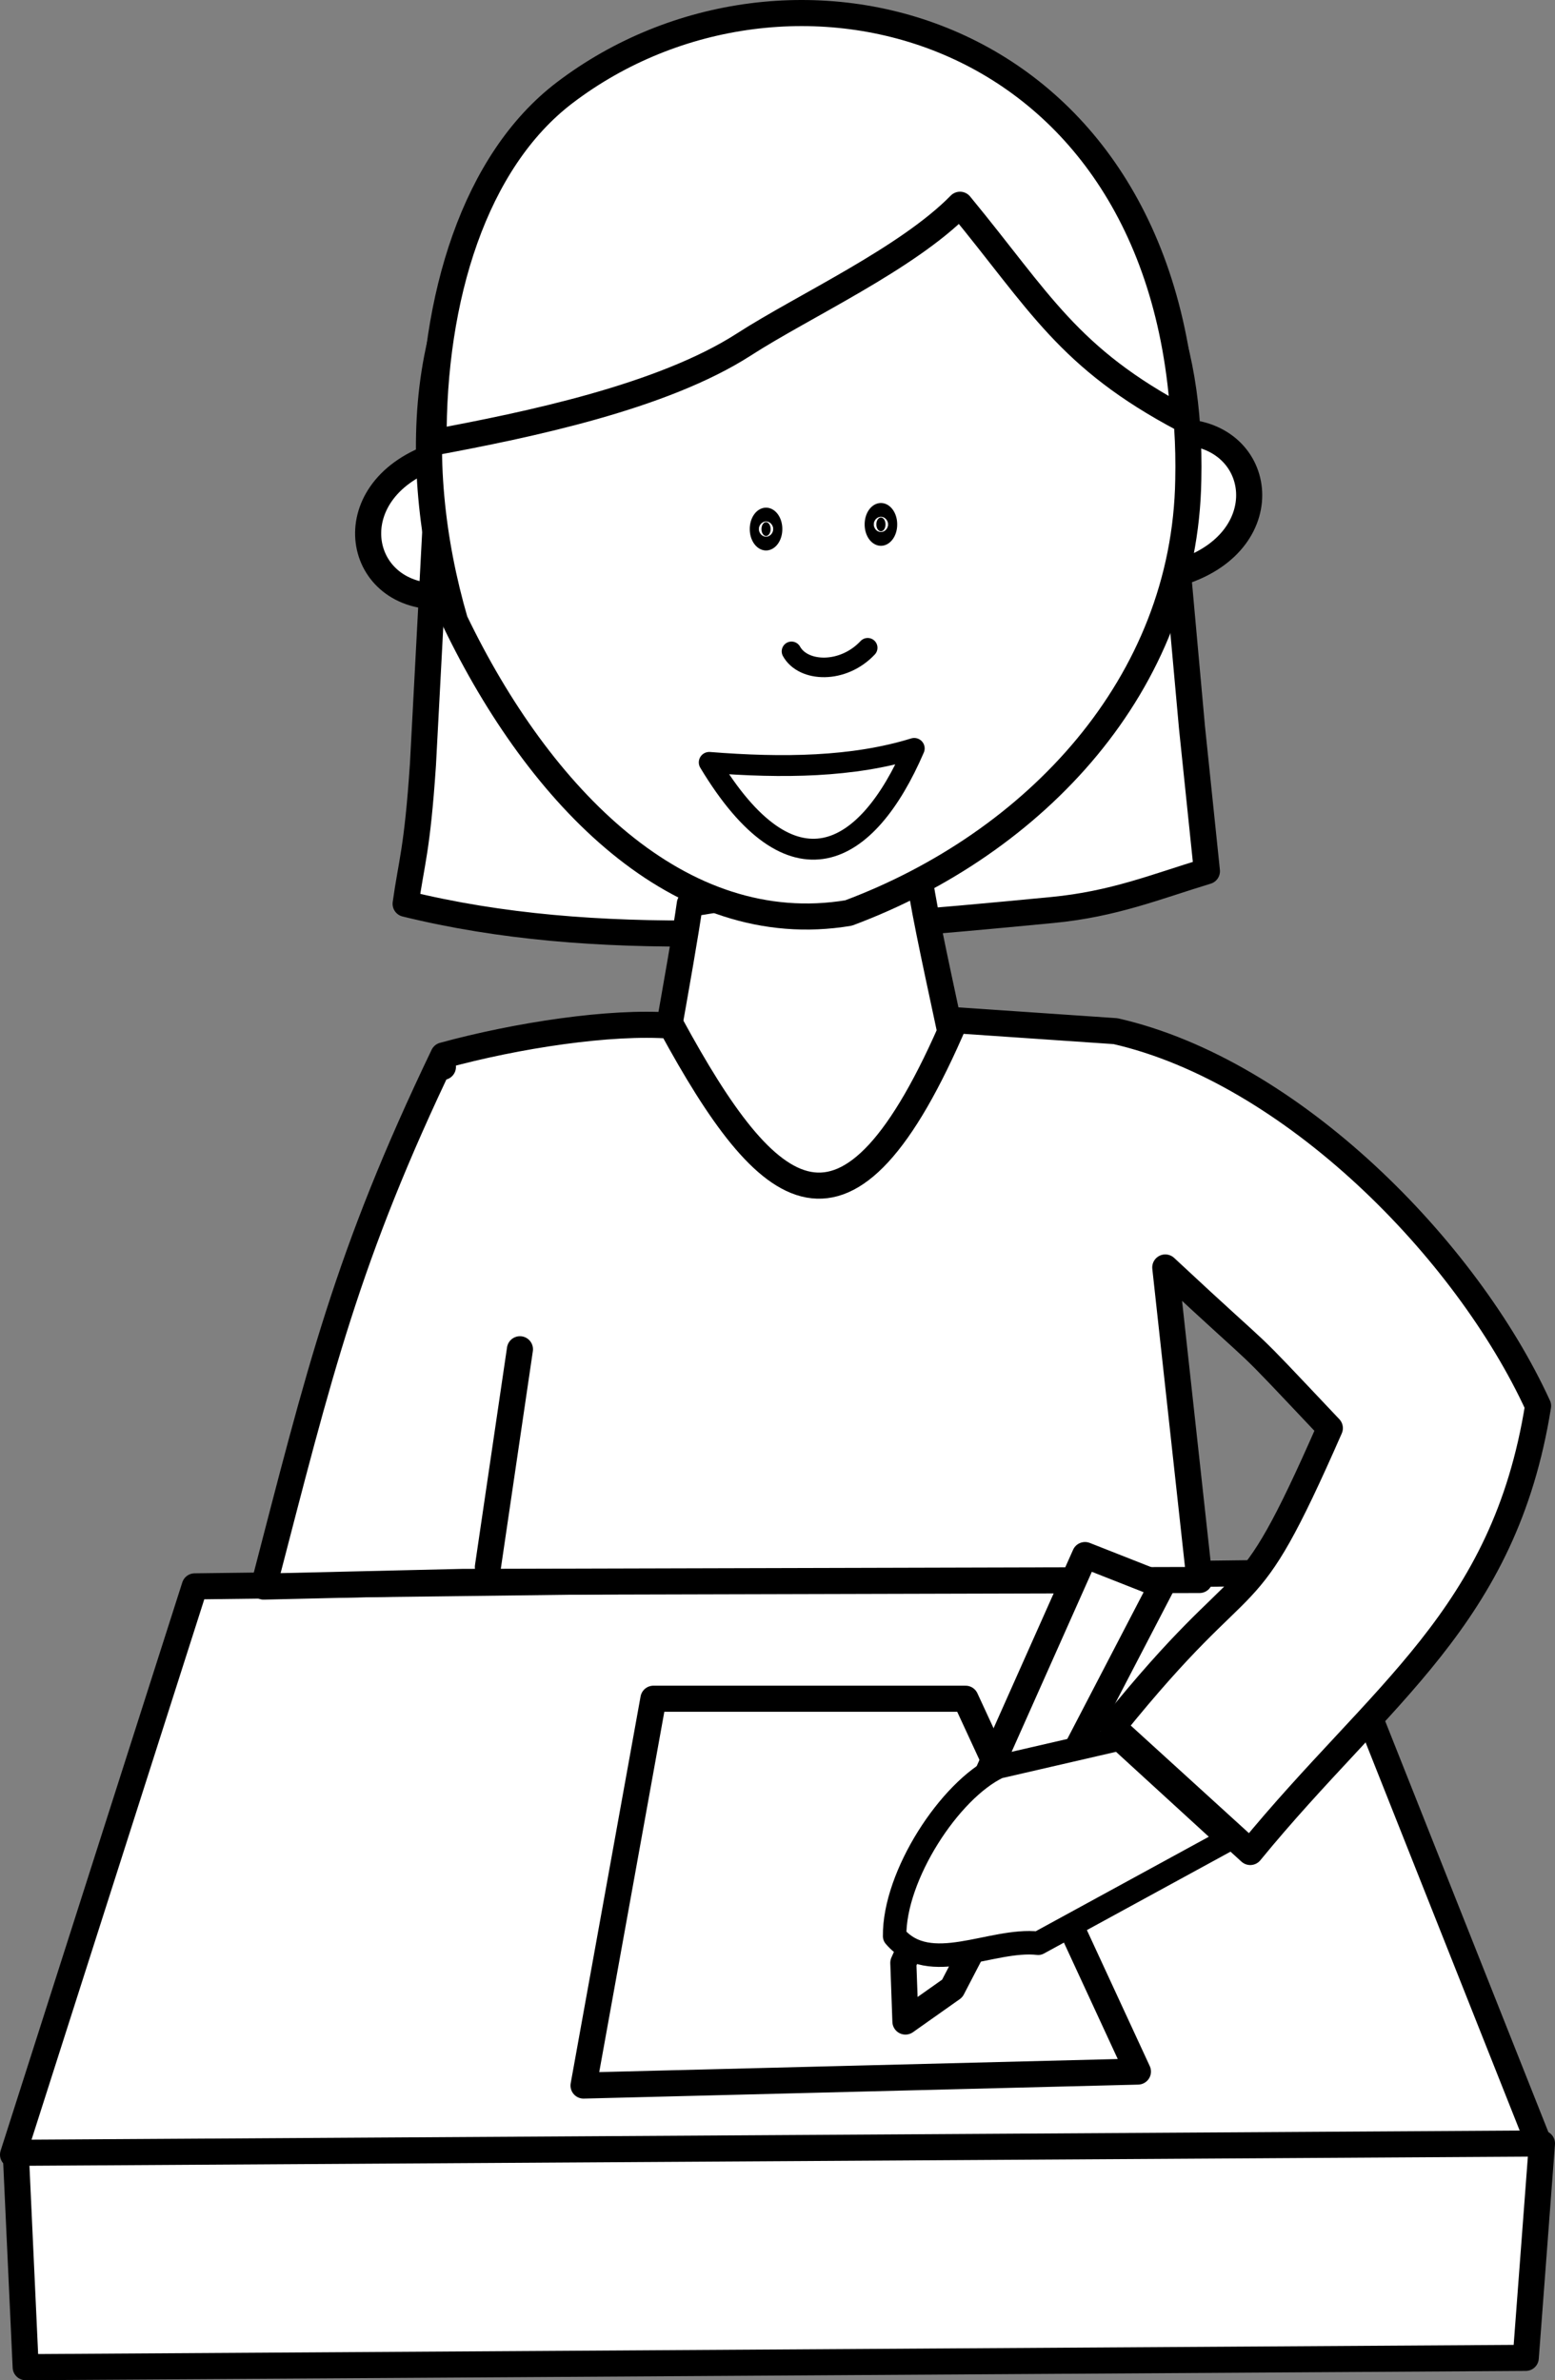 <?xml version="1.0" encoding="UTF-8" standalone="no"?>
<!-- Created with Inkscape (http://www.inkscape.org/) -->
<svg
   xmlns:dc="http://purl.org/dc/elements/1.1/"
   xmlns:cc="http://creativecommons.org/ns#"
   xmlns:rdf="http://www.w3.org/1999/02/22-rdf-syntax-ns#"
   xmlns:svg="http://www.w3.org/2000/svg"
   xmlns="http://www.w3.org/2000/svg"
   xmlns:sodipodi="http://sodipodi.sourceforge.net/DTD/sodipodi-0.dtd"
   xmlns:inkscape="http://www.inkscape.org/namespaces/inkscape"
   width="119.21"
   height="182.409"
   id="svg2758"
   sodipodi:version="0.32"
   inkscape:version="0.46"
   version="1.0"
   sodipodi:docname="  l  ve   crivant.svg"
   inkscape:output_extension="org.inkscape.output.svg.inkscape">
  <rect width="100%" height="100%" fill="#808080" stroke="none"/>
  <defs
     id="defs2760">
    <inkscape:perspective
       sodipodi:type="inkscape:persp3d"
       inkscape:vp_x="0 : 526.18109 : 1"
       inkscape:vp_y="0 : 1000 : 0"
       inkscape:vp_z="744.09448 : 526.18109 : 1"
       inkscape:persp3d-origin="372.04724 : 350.78739 : 1"
       id="perspective2766" />
  </defs>
  <sodipodi:namedview
     id="base"
     pagecolor="#ffffff"
     bordercolor="#666666"
     borderopacity="1.0"
     inkscape:pageopacity="0.0"
     inkscape:pageshadow="2"
     inkscape:zoom="0.35"
     inkscape:cx="1202.2188"
     inkscape:cy="520"
     inkscape:document-units="px"
     inkscape:current-layer="layer1"
     showgrid="false"
     showborder="false"
     inkscape:window-width="1130"
     inkscape:window-height="713"
     inkscape:window-x="200"
     inkscape:window-y="119" />
  <g
     inkscape:label="Calque 1"
     inkscape:groupmode="layer"
     id="layer1"
     transform="translate(-371.824,-506.872)">
    <path
       style="opacity:1;fill:#ffffff;fill-opacity:1;stroke:#000000;stroke-width:2;stroke-linecap:round;stroke-linejoin:round;stroke-miterlimit:4;stroke-dasharray:none;stroke-dashoffset:1.5;stroke-opacity:1"
       d="M 405.064,541.85 C 397.473,544.546 399.135,552.914 405.778,552.564 L 405.064,541.85 z"
       id="path3308"
       sodipodi:nodetypes="ccc" />
    <path
       style="opacity:1;fill:#ffffff;fill-opacity:1;stroke:#000000;stroke-width:2;stroke-linecap:round;stroke-linejoin:round;stroke-miterlimit:4;stroke-dasharray:none;stroke-dashoffset:1.5;stroke-opacity:1"
       d="M 462.392,550.715 C 470.062,548.253 468.657,539.837 462.006,539.984 L 462.392,550.715 z"
       id="path3310"
       sodipodi:nodetypes="ccc"
       inkscape:transform-center-x="84.285714"
       inkscape:transform-center-y="28.214286" />
    <path
       style="opacity:1;fill:#ffffff;fill-opacity:1;stroke:#000000;stroke-width:2;stroke-linecap:round;stroke-linejoin:round;stroke-miterlimit:4;stroke-dasharray:none;stroke-dashoffset:1.5;stroke-opacity:1"
       d="M 405.421,543.278 L 404.247,565.479 C 403.805,572.08 403.363,572.933 402.921,576.135 C 417.502,579.717 433.449,578.444 452.515,576.609 C 457.2,576.158 460.418,574.83 464.349,573.635 L 463.206,562.636 L 460.778,535.778 L 405.421,543.278 z"
       id="path3312"
       sodipodi:nodetypes="cccscccc" />
    <path
       style="opacity:1;fill:#ffffff;fill-opacity:1;stroke:#000000;stroke-width:2;stroke-linecap:round;stroke-linejoin:round;stroke-miterlimit:4;stroke-dasharray:none;stroke-dashoffset:1.5;stroke-opacity:1"
       d="M 424.707,576.135 C 424.111,580.421 421.73,592.921 421.135,597.207 C 428.04,604.52 439.945,601.806 446.849,597.921 C 446.373,592.284 442.683,577.968 442.207,573.278 L 424.707,576.135 z"
       id="path3314"
       sodipodi:nodetypes="ccccc" />
    <path
       style="opacity:1;fill:#ffffff;fill-opacity:1;stroke:#000000;stroke-width:2;stroke-linecap:round;stroke-linejoin:round;stroke-miterlimit:4;stroke-dasharray:none;stroke-dashoffset:1.5;stroke-opacity:1"
       d="M 462.921,543.635 C 462.67,559.332 451.15,571.509 436.875,576.84 C 423.927,578.996 413.185,567.931 406.705,554.467 C 403.148,542.275 403.65,527.387 413.995,519.879 C 424.398,511.865 439.792,510.932 450.842,518.199 C 459.878,523.891 463.153,532.856 462.921,543.635 z"
       id="path3316"
       sodipodi:nodetypes="cccccc" />
    <path
       sodipodi:type="arc"
       style="opacity:1;fill:#000000;fill-opacity:1;stroke:#000000;stroke-width:9.219;stroke-linecap:round;stroke-linejoin:round;stroke-miterlimit:4;stroke-dasharray:none;stroke-dashoffset:1.5;stroke-opacity:1"
       id="path3318"
       sodipodi:cx="313.92856"
       sodipodi:cy="452.36218"
       sodipodi:rx="1.7857143"
       sodipodi:ry="2.1428571"
       d="M 315.714,452.362 A 1.786,2.143 0 1 1 312.143,452.362 A 1.786,2.143 0 1 1 315.714,452.362 z"
       transform="matrix(0.195,0,0,0.241,369.335,438.398)" />
    <path
       style="opacity:1;fill:#ffffff;fill-opacity:1;stroke:#000000;stroke-width:2;stroke-linecap:round;stroke-linejoin:round;stroke-miterlimit:4;stroke-dasharray:none;stroke-dashoffset:1.5;stroke-opacity:1"
       d="M 405.064,540.778 C 412.247,539.436 422.575,537.315 428.857,533.268 C 433.448,530.31 441.356,526.706 445.421,522.564 C 451.553,530.003 453.687,534.298 462.564,538.992 C 460.741,508.289 432.108,501.07 415.127,513.967 C 408.21,519.22 404.984,529.706 405.064,540.778 z"
       id="path3320"
       sodipodi:nodetypes="csccsc" />
    <path
       style="opacity:1;fill:#ffffff;fill-opacity:1;stroke:#000000;stroke-width:2;stroke-linecap:round;stroke-linejoin:round;stroke-miterlimit:4;stroke-dasharray:none;stroke-dashoffset:1.5;stroke-opacity:1"
       d="M 386.752,628.443 L 472.416,627.376 L 489.855,671.287 L 372.824,671.997 L 386.752,628.443 z"
       id="path3332"
       sodipodi:nodetypes="ccccc" />
    <path
       style="opacity:1;fill:#ffffff;fill-opacity:1;stroke:#000000;stroke-width:2;stroke-linecap:round;stroke-linejoin:round;stroke-miterlimit:4;stroke-dasharray:none;stroke-dashoffset:1.5;stroke-opacity:1"
       d="M 467.671,648.8 C 477.674,636.583 487.141,630.874 489.737,614.616 C 484.237,602.618 470.839,588.971 457.342,585.895 L 445.059,585.056 C 436.737,604.539 430.678,599.05 423.287,585.474 C 418.616,585.118 411.43,586.22 405.814,587.755 C 398.401,603.208 396.341,611.897 392.036,628.46 L 407.28,628.103 L 463.783,627.955 L 461.157,604.005 C 470.028,612.278 466.181,608.291 473.772,616.318 C 466.907,631.959 468.123,625.592 457.138,639.212 L 467.671,648.8 z"
       id="path3324"
       sodipodi:nodetypes="ccccccccccccc" />
    <path
       style="opacity:1;fill:#ffffff;fill-opacity:1;stroke:#000000;stroke-width:2;stroke-linecap:round;stroke-linejoin:round;stroke-miterlimit:4;stroke-dasharray:none;stroke-dashoffset:1.5;stroke-opacity:1"
       d="M 405.778,588.635 L 405.778,588.635 z"
       id="path3326" />
    <path
       style="opacity:1;fill:#000000;fill-opacity:1;stroke:#000000;stroke-width:2;stroke-linecap:round;stroke-linejoin:round;stroke-miterlimit:4;stroke-dasharray:none;stroke-dashoffset:1.5;stroke-opacity:1"
       d="M 411.684,610.273 L 409.227,626.957"
       id="path3328"
       sodipodi:nodetypes="cc" />
    <path
       style="opacity:1;fill:#ffffff;fill-opacity:1;stroke:#000000;stroke-width:1.6;stroke-linecap:round;stroke-linejoin:round;stroke-miterlimit:4;stroke-dasharray:none;stroke-dashoffset:1.5;stroke-opacity:1"
       d="M 426.196,565.298 C 432.532,575.827 438.289,572.633 441.911,564.227 C 437.218,565.675 431.837,565.746 426.196,565.298 z"
       id="path3330"
       sodipodi:nodetypes="ccc" />
    <path
       sodipodi:type="arc"
       style="opacity:1;fill:#000000;fill-opacity:1;stroke:#000000;stroke-width:9.219;stroke-linecap:round;stroke-linejoin:round;stroke-miterlimit:4;stroke-dasharray:none;stroke-dashoffset:1.5;stroke-opacity:1"
       id="path3334"
       sodipodi:cx="313.92856"
       sodipodi:cy="452.36218"
       sodipodi:rx="1.7857143"
       sodipodi:ry="2.1428571"
       d="M 315.714,452.362 A 1.786,2.143 0 1 1 312.143,452.362 A 1.786,2.143 0 1 1 315.714,452.362 z"
       transform="matrix(0.195,0,0,0.241,378.142,438.041)" />
    <path
       style="opacity:1;fill:#ffffff;fill-opacity:1;stroke:#000000;stroke-width:1.5;stroke-linecap:round;stroke-linejoin:round;stroke-miterlimit:4;stroke-dasharray:none;stroke-dashoffset:1.5;stroke-opacity:1"
       d="M 432.502,556.788 C 433.397,558.406 436.438,558.54 438.343,556.514"
       id="path3336"
       sodipodi:nodetypes="cc" />
    <path
       style="opacity:1;fill:#ffffff;fill-opacity:1;stroke:#000000;stroke-width:2;stroke-linecap:round;stroke-linejoin:round;stroke-miterlimit:4;stroke-dasharray:none;stroke-dashoffset:1.5;stroke-opacity:1"
       d="M 416.56,666.698 L 459.06,665.627 L 445.846,637.055 L 421.917,637.055 L 416.56,666.698 z"
       id="path3338"
       sodipodi:nodetypes="ccccc" />
    <path
       style="opacity:1;fill:#ffffff;fill-opacity:1;stroke:#000000;stroke-width:2;stroke-linecap:round;stroke-linejoin:round;stroke-miterlimit:4;stroke-dasharray:none;stroke-dashoffset:1.5;stroke-opacity:1"
       d="M 455.003,626.045 L 441.075,657.295 L 441.236,661.793 L 444.825,659.259 L 460.896,628.367 L 455.003,626.045 z"
       id="path3342"
       sodipodi:nodetypes="cccccc" />
    <path
       style="opacity:1;fill:#ffffff;fill-opacity:1;stroke:#000000;stroke-width:1.8;stroke-linecap:round;stroke-linejoin:round;stroke-miterlimit:4;stroke-dasharray:none;stroke-dashoffset:1.5;stroke-opacity:1"
       d="M 457.639,640.14 L 448.353,642.282 C 444.617,644.063 440.357,650.629 440.409,655.252 C 443.09,658.401 447.824,655.389 451.419,655.793 L 466.032,647.818 L 457.639,640.14 z"
       id="path3340"
       sodipodi:nodetypes="cccccc" />
    <path
       style="opacity:1;fill:#ffffff;fill-opacity:1;stroke:#000000;stroke-width:2;stroke-linecap:round;stroke-linejoin:round;stroke-miterlimit:4;stroke-dasharray:none;stroke-dashoffset:1.5;stroke-opacity:1"
       d="M 373.035,671.852 L 373.793,688.281 L 488.793,687.567 L 490.033,671.138 L 373.035,671.852 z"
       id="path2529"
       sodipodi:nodetypes="ccccc" />
  </g>
</svg>

